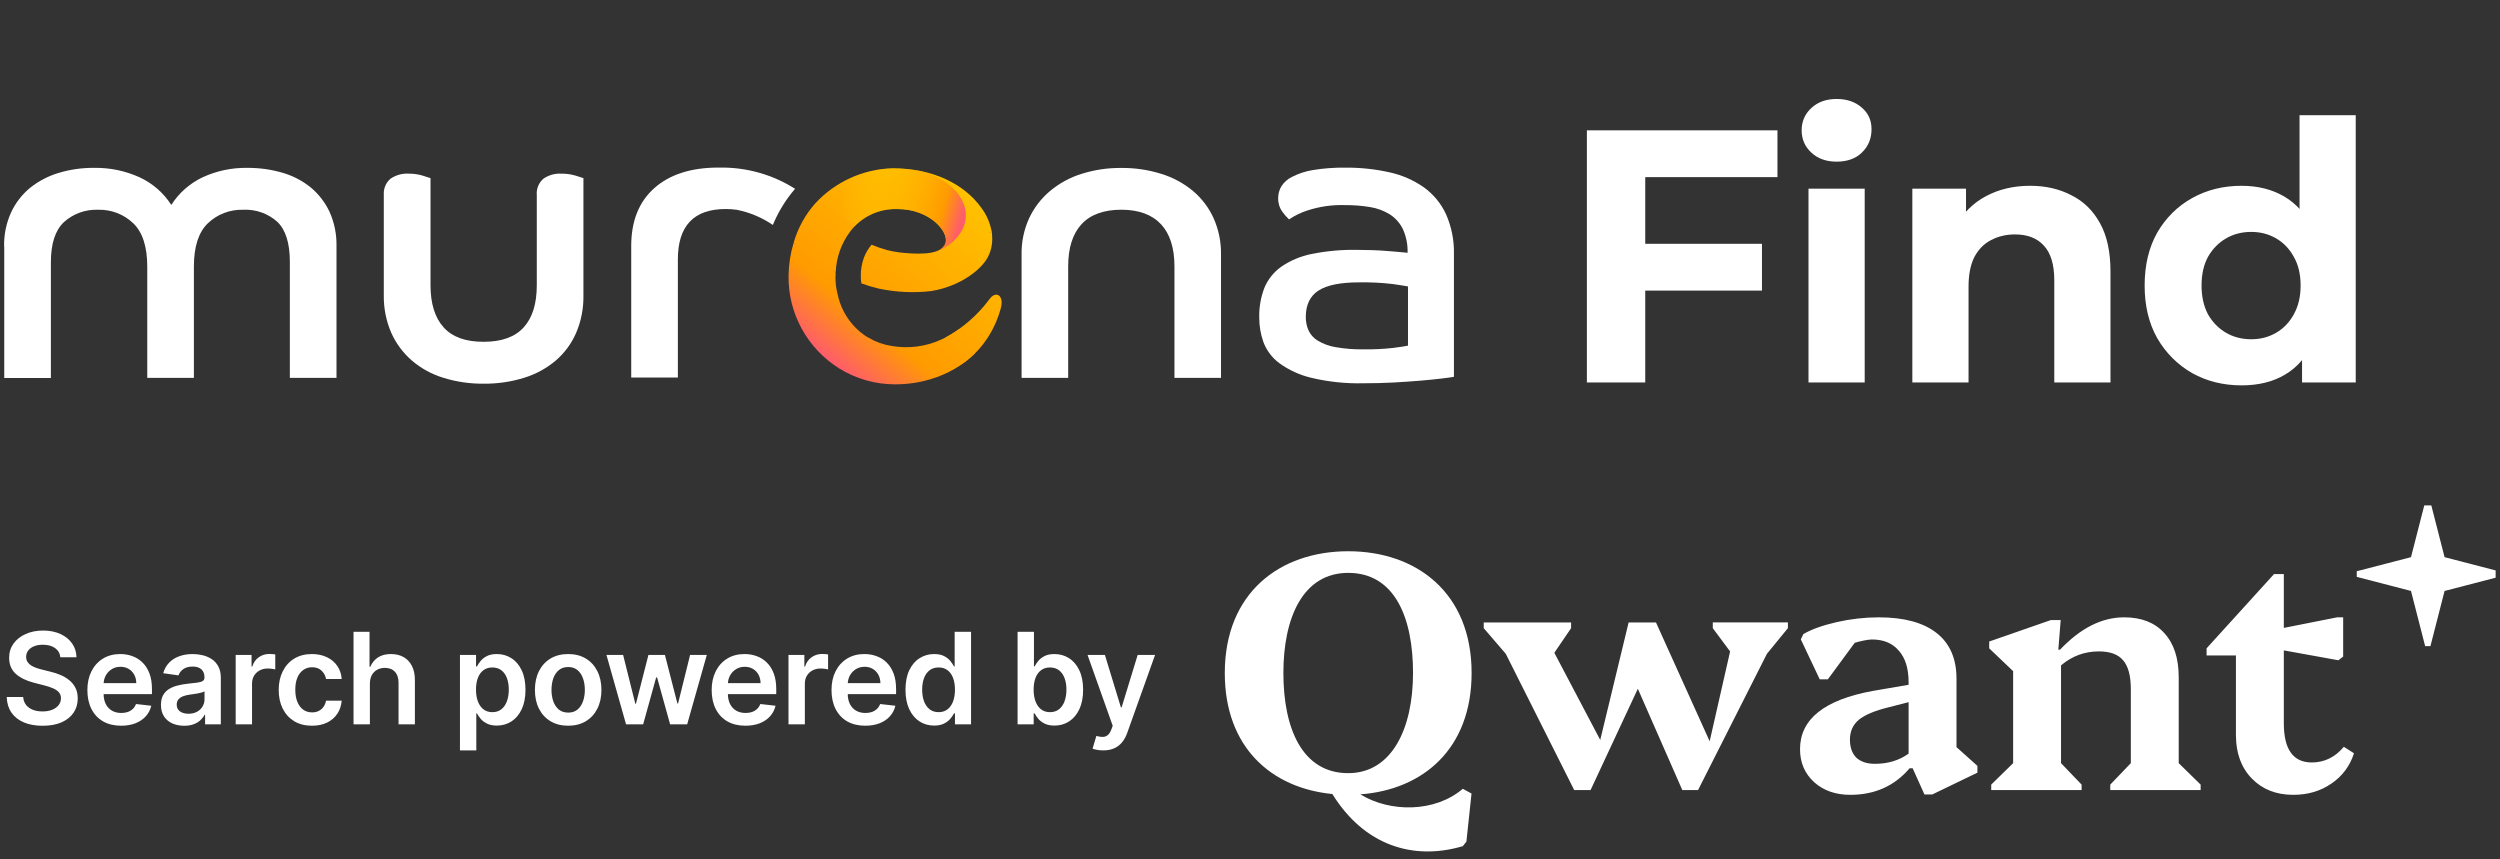 <svg width="451" height="155" viewBox="0 0 451 155" fill="none" xmlns="http://www.w3.org/2000/svg">
<rect x="0" y="0" width="451" height="155" fill="#333333" stroke="none"/>
<g clip-path="url(#clip0_828_56900)">
<g clip-path="url(#clip1_828_56900)">
<path d="M178.937 42.604C178.937 43.661 178.515 44.675 177.765 45.422C177.014 46.17 175.996 46.59 174.935 46.59C172.703 46.59 170.932 46.456 169.37 45.234C172.152 44.019 172.725 38.618 174.935 38.618C175.996 38.618 177.014 39.038 177.765 39.785C178.515 40.533 178.937 41.547 178.937 42.604Z" fill="url(#paint0_linear_828_56900)"/>
<path fill-rule="evenodd" clip-rule="evenodd" d="M143.43 34.062C139.403 31.506 134.716 30.175 129.942 30.231H129.585C124.67 30.231 120.821 31.466 118.039 33.936C115.257 36.405 113.868 39.895 113.873 44.404V68.112H122.287V46.805C122.287 40.744 125.161 37.712 130.909 37.707C131.584 37.705 132.258 37.752 132.925 37.847C135.255 38.313 137.467 39.243 139.427 40.581L139.651 40.048C140.606 37.877 141.879 35.86 143.43 34.062Z" fill="white"/>
<path fill-rule="evenodd" clip-rule="evenodd" d="M155.392 51.124C156.442 51.509 157.515 51.829 158.606 52.08C161.709 52.73 164.897 52.873 168.046 52.502C173.187 51.642 177.033 48.686 178.223 46.352C178.947 44.968 179.146 43.398 178.905 41.856L174.655 42.564L170.642 43.767C170.099 45.701 166.923 45.989 163.04 45.619C162.036 45.53 161.041 45.364 160.064 45.123C159.098 44.862 158.15 44.535 157.229 44.145C156.64 44.836 156.174 45.623 155.853 46.471C155.472 47.513 155.281 48.615 155.288 49.724C155.283 50.192 155.318 50.661 155.392 51.124Z" fill="url(#paint1_linear_828_56900)"/>
<path d="M262.318 67.971C261.834 68.06 261.046 68.171 259.99 68.297C258.933 68.423 257.698 68.549 256.27 68.668C254.841 68.786 253.242 68.905 251.471 69.001C249.701 69.097 247.863 69.142 245.937 69.142C242.772 69.216 239.612 68.882 236.533 68.149C234.461 67.656 232.507 66.76 230.783 65.512C229.477 64.538 228.48 63.211 227.911 61.689C227.41 60.26 227.158 58.757 227.167 57.243C227.13 55.44 227.44 53.647 228.082 51.961C228.709 50.427 229.759 49.102 231.11 48.138C232.764 46.998 234.635 46.209 236.608 45.819C239.325 45.272 242.094 45.023 244.865 45.078C246.725 45.078 248.496 45.137 250.169 45.271C251.843 45.404 253.093 45.508 253.927 45.604C253.977 44.139 253.69 42.681 253.086 41.344C252.566 40.266 251.761 39.349 250.757 38.692C249.676 38.022 248.473 37.571 247.216 37.365C245.705 37.111 244.174 36.99 242.641 37.002C240.353 36.925 238.069 37.249 235.893 37.958C234.705 38.335 233.577 38.882 232.546 39.581C232.095 39.157 231.687 38.69 231.326 38.188C230.81 37.459 230.549 36.582 230.582 35.691C230.59 34.982 230.776 34.286 231.125 33.668C231.598 32.906 232.279 32.294 233.089 31.905C234.258 31.309 235.513 30.896 236.808 30.683C238.775 30.359 240.767 30.213 242.76 30.245C245.425 30.224 248.083 30.507 250.683 31.09C252.891 31.573 254.981 32.484 256.835 33.772C258.571 35.018 259.955 36.69 260.853 38.625C261.865 40.914 262.355 43.399 262.288 45.9V67.971H262.318ZM253.993 51.672C253.502 51.583 252.58 51.427 251.226 51.235C249.207 51 247.173 50.901 245.141 50.938C241.808 50.938 239.36 51.442 237.85 52.42C236.34 53.398 235.566 54.998 235.566 57.154C235.554 57.986 235.717 58.811 236.042 59.577C236.397 60.352 236.977 61.003 237.709 61.444C238.693 62.035 239.781 62.435 240.915 62.622C242.58 62.915 244.269 63.048 245.959 63.022C247.758 63.049 249.557 62.962 251.345 62.763C252.677 62.593 253.577 62.452 254.001 62.355V51.672H253.993Z" fill="white"/>
<path d="M184.294 45.938C184.25 43.676 184.715 41.433 185.655 39.374C186.539 37.481 187.826 35.802 189.427 34.454C191.097 33.063 193.025 32.013 195.103 31.365C197.427 30.632 199.852 30.272 202.29 30.298C204.736 30.275 207.171 30.635 209.506 31.365C211.596 32.009 213.538 33.059 215.219 34.454C216.811 35.798 218.082 37.479 218.939 39.374C219.856 41.44 220.31 43.679 220.27 45.938V68.164H211.871V48.042C211.871 44.723 211.053 42.174 209.439 40.448C207.824 38.722 205.436 37.833 202.29 37.833C199.143 37.833 196.695 38.714 195.103 40.448C193.511 42.182 192.7 44.723 192.7 48.042V68.164H184.294V45.938Z" fill="white"/>
<path d="M0.743 44.486C0.693 42.363 1.122 40.256 2 38.321C2.799 36.603 3.974 35.084 5.438 33.876C6.956 32.667 8.694 31.759 10.556 31.201C12.634 30.571 14.796 30.261 16.968 30.283C19.789 30.231 22.584 30.808 25.152 31.972C27.509 33.055 29.504 34.788 30.902 36.966C32.282 34.8 34.25 33.068 36.578 31.972C39.097 30.812 41.846 30.235 44.62 30.283C46.767 30.269 48.905 30.566 50.966 31.164C52.82 31.699 54.548 32.599 56.047 33.809C57.489 35.009 58.65 36.508 59.447 38.203C60.315 40.141 60.744 42.245 60.704 44.367V68.172H52.29V47.242C52.29 43.863 51.532 41.45 50.014 40.003C48.319 38.495 46.094 37.717 43.825 37.84C42.664 37.809 41.51 38.007 40.427 38.423C39.344 38.839 38.355 39.464 37.516 40.263C35.82 41.883 34.974 44.5 34.979 48.116V68.172H26.565V48.116C26.565 44.5 25.724 41.885 24.021 40.263C23.185 39.465 22.198 38.84 21.117 38.424C20.037 38.008 18.885 37.809 17.727 37.84C15.451 37.744 13.228 38.542 11.537 40.062C9.96 41.544 9.174 43.969 9.179 47.338V68.194H0.765V44.486H0.743Z" fill="white"/>
<path d="M69.245 35.217C69.193 34.665 69.273 34.109 69.478 33.593C69.684 33.078 70.009 32.619 70.428 32.254C71.398 31.582 72.567 31.256 73.746 31.327C74.568 31.323 75.387 31.436 76.178 31.661C76.922 31.883 77.413 32.039 77.666 32.135V51.45C77.666 54.774 78.455 57.31 80.032 59.059C81.609 60.807 84.017 61.674 87.256 61.659C90.499 61.659 92.904 60.792 94.472 59.059C96.056 57.318 96.837 54.784 96.837 51.45V35.217C96.785 34.666 96.865 34.11 97.069 33.595C97.273 33.08 97.597 32.62 98.013 32.254C98.959 31.591 100.101 31.265 101.256 31.327C102.104 31.319 102.948 31.432 103.763 31.661C104.507 31.883 104.984 32.039 105.251 32.135V53.28C105.294 55.585 104.853 57.874 103.957 59.999C103.131 61.934 101.872 63.655 100.274 65.03C98.602 66.445 96.658 67.507 94.561 68.149C92.197 68.884 89.732 69.244 87.256 69.216C84.784 69.243 82.324 68.883 79.965 68.149C77.876 67.513 75.943 66.451 74.289 65.03C72.692 63.646 71.422 61.928 70.569 59.999C69.658 57.877 69.205 55.588 69.237 53.28V35.217H69.245Z" fill="white"/>
<path d="M151.143 53.243C150.776 51.922 150.645 50.548 150.756 49.183L143.153 43.856C142.581 45.781 142.278 47.775 142.253 49.783C142.215 53.106 143.033 56.384 144.63 59.303C146.227 62.221 148.548 64.683 151.374 66.453L156.678 60.948C155.279 60.104 154.068 58.986 153.117 57.661C152.165 56.337 151.494 54.834 151.143 53.243Z" fill="url(#paint2_linear_828_56900)"/>
<path d="M173.068 59.333C172.098 60.044 171.061 60.661 169.974 61.178C167.099 62.534 163.871 62.959 160.741 62.393C159.302 62.161 157.921 61.658 156.672 60.911L152.357 62.393L151.36 66.445C154.388 68.337 157.889 69.338 161.463 69.335C170.948 69.335 175.851 63.741 175.851 63.741L175.442 60.933L173.068 59.333Z" fill="url(#paint3_linear_828_56900)"/>
<path d="M180.553 55.584C181.17 53.213 179.623 52.398 178.507 53.962C176.388 56.821 173.672 59.189 170.547 60.904L173.069 65.949C177.652 63.171 179.794 58.503 180.553 55.584Z" fill="url(#paint4_linear_828_56900)"/>
<path d="M161.872 37.714C167.823 37.714 171.149 41.84 170.591 43.767L178.908 41.863C178.639 40.247 177.978 38.72 176.981 37.417C173.946 33.224 168.322 30.357 161.009 30.357C158.385 30.43 155.802 31.026 153.413 32.109C151.024 33.192 148.877 34.74 147.098 36.662C145.257 38.724 143.911 41.177 143.162 43.834C145.952 47.175 150.758 49.16 150.758 49.16C150.852 46.504 151.755 43.938 153.347 41.803C154.331 40.487 155.62 39.428 157.105 38.716C158.59 38.004 160.225 37.66 161.872 37.714Z" fill="url(#paint5_linear_828_56900)"/>
<path d="M154.201 40.811C155.196 39.796 156.392 38.998 157.711 38.465C159.031 37.932 160.447 37.676 161.871 37.714C167.822 37.714 171.148 41.84 170.59 43.767C170.448 44.174 170.202 44.537 169.875 44.821C169.549 45.104 169.155 45.297 168.73 45.382C169.811 45.064 170.814 44.528 171.676 43.806C172.539 43.085 173.243 42.194 173.744 41.188C175.425 37.388 172.836 32.831 166.305 30.92C164.569 30.552 162.798 30.371 161.023 30.379C156.32 30.502 151.817 32.306 148.339 35.462L154.201 40.811Z" fill="url(#paint6_linear_828_56900)"/>
</g>
</g>
<path d="M296.022 43.98H317.858V52.428H296.022V43.98ZM296.802 69H286.274V23.509H320.653V31.957H296.802V69ZM326.253 69V34.037H336.391V69H326.253ZM331.322 29.163C329.459 29.163 327.942 28.621 326.773 27.538C325.603 26.455 325.018 25.112 325.018 23.509C325.018 21.906 325.603 20.563 326.773 19.48C327.942 18.397 329.459 17.855 331.322 17.855C333.185 17.855 334.701 18.375 335.871 19.415C337.041 20.411 337.625 21.711 337.625 23.314C337.625 25.004 337.041 26.412 335.871 27.538C334.744 28.621 333.228 29.163 331.322 29.163ZM366.238 33.517C369.011 33.517 371.48 34.08 373.647 35.207C375.856 36.29 377.589 37.98 378.846 40.276C380.102 42.529 380.73 45.431 380.73 48.984V69H370.592V50.544C370.592 47.728 369.964 45.648 368.708 44.305C367.494 42.962 365.761 42.29 363.509 42.29C361.906 42.29 360.454 42.637 359.154 43.33C357.898 43.98 356.902 44.998 356.165 46.385C355.472 47.771 355.125 49.547 355.125 51.714V69H344.987V34.037H354.67V43.72L352.851 40.796C354.107 38.456 355.905 36.658 358.245 35.402C360.584 34.145 363.249 33.517 366.238 33.517ZM404.373 69.52C401.081 69.52 398.113 68.784 395.47 67.31C392.827 65.794 390.726 63.693 389.166 61.007C387.65 58.321 386.892 55.158 386.892 51.519C386.892 47.836 387.65 44.652 389.166 41.965C390.726 39.279 392.827 37.2 395.47 35.727C398.113 34.254 401.081 33.517 404.373 33.517C407.319 33.517 409.897 34.167 412.107 35.467C414.316 36.767 416.028 38.738 417.241 41.381C418.454 44.023 419.06 47.403 419.06 51.519C419.06 55.591 418.475 58.97 417.306 61.657C416.136 64.299 414.446 66.271 412.237 67.57C410.07 68.87 407.449 69.52 404.373 69.52ZM406.128 61.202C407.774 61.202 409.269 60.812 410.612 60.032C411.955 59.252 413.017 58.147 413.796 56.718C414.62 55.245 415.031 53.511 415.031 51.519C415.031 49.482 414.62 47.749 413.796 46.32C413.017 44.89 411.955 43.785 410.612 43.005C409.269 42.225 407.774 41.836 406.128 41.836C404.438 41.836 402.922 42.225 401.579 43.005C400.236 43.785 399.153 44.89 398.329 46.32C397.55 47.749 397.16 49.482 397.16 51.519C397.16 53.511 397.55 55.245 398.329 56.718C399.153 58.147 400.236 59.252 401.579 60.032C402.922 60.812 404.438 61.202 406.128 61.202ZM415.291 69V61.852L415.486 51.454L414.836 41.121V20.78H424.974V69H415.291Z" fill="white"/>
<path d="M10.885 118.569C10.809 117.857 10.488 117.303 9.923 116.906C9.363 116.509 8.635 116.311 7.738 116.311C7.108 116.311 6.567 116.406 6.116 116.596C5.665 116.787 5.32 117.045 5.081 117.371C4.842 117.697 4.719 118.069 4.714 118.488C4.714 118.835 4.793 119.137 4.95 119.392C5.113 119.648 5.333 119.865 5.611 120.045C5.888 120.219 6.195 120.365 6.532 120.485C6.869 120.604 7.208 120.705 7.551 120.786L9.116 121.178C9.746 121.324 10.352 121.523 10.934 121.773C11.521 122.023 12.045 122.338 12.507 122.718C12.975 123.099 13.344 123.558 13.616 124.096C13.887 124.634 14.023 125.265 14.023 125.987C14.023 126.966 13.773 127.827 13.273 128.571C12.773 129.311 12.051 129.889 11.105 130.308C10.165 130.721 9.026 130.927 7.689 130.927C6.391 130.927 5.263 130.726 4.306 130.324C3.355 129.922 2.611 129.335 2.073 128.563C1.54 127.792 1.252 126.851 1.209 125.743H4.184C4.228 126.324 4.407 126.808 4.722 127.194C5.037 127.58 5.448 127.868 5.953 128.058C6.464 128.248 7.035 128.343 7.665 128.343C8.322 128.343 8.899 128.245 9.393 128.05C9.893 127.849 10.284 127.571 10.567 127.218C10.85 126.86 10.994 126.441 10.999 125.963C10.994 125.528 10.866 125.169 10.616 124.887C10.366 124.599 10.015 124.36 9.564 124.169C9.119 123.974 8.597 123.8 7.999 123.648L6.1 123.159C4.725 122.805 3.638 122.27 2.839 121.553C2.046 120.83 1.649 119.871 1.649 118.675C1.649 117.691 1.915 116.83 2.448 116.091C2.986 115.352 3.717 114.779 4.641 114.371C5.564 113.958 6.611 113.751 7.779 113.751C8.964 113.751 10.002 113.958 10.893 114.371C11.79 114.779 12.493 115.346 13.004 116.075C13.515 116.797 13.779 117.629 13.795 118.569H10.885ZM21.845 130.919C20.59 130.919 19.506 130.658 18.593 130.137C17.685 129.609 16.987 128.865 16.498 127.903C16.009 126.936 15.764 125.797 15.764 124.487C15.764 123.199 16.009 122.069 16.498 121.096C16.992 120.118 17.683 119.357 18.568 118.814C19.454 118.265 20.495 117.99 21.691 117.99C22.462 117.99 23.191 118.115 23.875 118.365C24.565 118.61 25.174 118.99 25.701 119.507C26.234 120.023 26.652 120.68 26.957 121.479C27.261 122.273 27.413 123.218 27.413 124.316V125.221H17.15V123.232H24.584C24.579 122.667 24.457 122.164 24.218 121.724C23.979 121.278 23.644 120.928 23.215 120.672C22.791 120.417 22.297 120.289 21.731 120.289C21.128 120.289 20.598 120.436 20.142 120.729C19.685 121.017 19.329 121.398 19.074 121.871C18.824 122.338 18.696 122.852 18.691 123.411V125.148C18.691 125.876 18.824 126.501 19.09 127.023C19.356 127.539 19.729 127.936 20.207 128.213C20.685 128.484 21.245 128.62 21.886 128.62C22.316 128.62 22.704 128.561 23.052 128.441C23.4 128.316 23.701 128.134 23.957 127.895C24.212 127.656 24.405 127.36 24.535 127.006L27.291 127.316C27.117 128.044 26.785 128.68 26.296 129.224C25.813 129.762 25.193 130.18 24.438 130.479C23.682 130.772 22.818 130.919 21.845 130.919ZM33.226 130.927C32.432 130.927 31.718 130.786 31.082 130.503C30.451 130.215 29.951 129.792 29.582 129.232C29.218 128.672 29.036 127.982 29.036 127.161C29.036 126.455 29.166 125.87 29.427 125.409C29.688 124.947 30.044 124.577 30.495 124.3C30.946 124.023 31.454 123.814 32.019 123.672C32.59 123.525 33.18 123.419 33.788 123.354C34.522 123.278 35.117 123.21 35.574 123.15C36.03 123.085 36.361 122.987 36.568 122.857C36.78 122.721 36.886 122.512 36.886 122.229V122.18C36.886 121.566 36.704 121.091 36.34 120.754C35.976 120.417 35.451 120.248 34.767 120.248C34.044 120.248 33.47 120.406 33.046 120.721C32.628 121.036 32.345 121.409 32.199 121.838L29.443 121.447C29.661 120.686 30.019 120.05 30.519 119.539C31.019 119.023 31.631 118.637 32.353 118.382C33.076 118.121 33.875 117.99 34.75 117.99C35.353 117.99 35.954 118.061 36.552 118.202C37.15 118.344 37.696 118.577 38.19 118.903C38.685 119.224 39.081 119.662 39.38 120.216C39.685 120.77 39.837 121.463 39.837 122.295V130.675H37V128.955H36.902C36.723 129.302 36.47 129.628 36.144 129.933C35.824 130.232 35.419 130.474 34.929 130.658C34.446 130.838 33.878 130.927 33.226 130.927ZM33.992 128.759C34.584 128.759 35.098 128.642 35.533 128.408C35.968 128.169 36.302 127.854 36.535 127.463C36.775 127.072 36.894 126.645 36.894 126.183V124.707C36.802 124.784 36.644 124.854 36.421 124.919C36.204 124.985 35.959 125.042 35.688 125.091C35.416 125.14 35.147 125.183 34.881 125.221C34.614 125.259 34.383 125.292 34.188 125.319C33.748 125.379 33.353 125.476 33.006 125.612C32.658 125.748 32.383 125.938 32.182 126.183C31.981 126.422 31.881 126.732 31.881 127.112C31.881 127.656 32.079 128.066 32.476 128.343C32.873 128.62 33.378 128.759 33.992 128.759ZM42.517 130.675V118.153H45.379V120.24H45.509C45.737 119.517 46.129 118.96 46.683 118.569C47.243 118.172 47.881 117.974 48.599 117.974C48.761 117.974 48.944 117.982 49.145 117.999C49.351 118.009 49.522 118.028 49.658 118.056V120.77C49.533 120.727 49.335 120.689 49.063 120.656C48.797 120.618 48.539 120.599 48.289 120.599C47.751 120.599 47.267 120.716 46.838 120.949C46.414 121.178 46.08 121.496 45.835 121.903C45.59 122.311 45.468 122.781 45.468 123.314V130.675H42.517ZM56.278 130.919C55.028 130.919 53.955 130.645 53.058 130.096C52.167 129.547 51.479 128.789 50.995 127.821C50.517 126.849 50.278 125.729 50.278 124.463C50.278 123.191 50.523 122.069 51.012 121.096C51.501 120.118 52.191 119.357 53.082 118.814C53.979 118.265 55.039 117.99 56.262 117.99C57.278 117.99 58.177 118.178 58.96 118.553C59.748 118.922 60.376 119.447 60.843 120.126C61.31 120.8 61.577 121.588 61.642 122.49H58.821C58.707 121.887 58.435 121.384 58.006 120.982C57.582 120.575 57.014 120.371 56.302 120.371C55.699 120.371 55.169 120.534 54.713 120.86C54.256 121.18 53.9 121.642 53.645 122.246C53.395 122.849 53.27 123.572 53.27 124.414C53.27 125.267 53.395 126.001 53.645 126.615C53.895 127.224 54.245 127.694 54.697 128.025C55.153 128.351 55.688 128.514 56.302 128.514C56.737 128.514 57.126 128.433 57.468 128.27C57.816 128.101 58.107 127.86 58.34 127.544C58.574 127.229 58.734 126.846 58.821 126.395H61.642C61.571 127.281 61.31 128.066 60.859 128.751C60.408 129.43 59.794 129.963 59.017 130.349C58.24 130.729 57.327 130.919 56.278 130.919ZM66.729 123.338V130.675H63.778V113.98H66.664V120.281H66.811C67.104 119.575 67.558 119.018 68.172 118.61C68.791 118.197 69.579 117.99 70.536 117.99C71.405 117.99 72.163 118.172 72.81 118.537C73.457 118.901 73.957 119.433 74.31 120.134C74.669 120.835 74.848 121.691 74.848 122.702V130.675H71.897V123.159C71.897 122.316 71.68 121.661 71.245 121.194C70.816 120.721 70.213 120.485 69.435 120.485C68.914 120.485 68.446 120.599 68.033 120.827C67.626 121.05 67.305 121.373 67.071 121.797C66.843 122.221 66.729 122.735 66.729 123.338ZM82.976 135.37V118.153H85.878V120.224H86.05C86.202 119.92 86.416 119.596 86.694 119.254C86.971 118.906 87.346 118.61 87.819 118.365C88.291 118.115 88.895 117.99 89.628 117.99C90.596 117.99 91.468 118.238 92.245 118.732C93.028 119.221 93.647 119.947 94.104 120.909C94.566 121.865 94.796 123.039 94.796 124.43C94.796 125.805 94.571 126.974 94.12 127.936C93.669 128.898 93.055 129.631 92.278 130.137C91.5 130.642 90.62 130.895 89.636 130.895C88.919 130.895 88.324 130.775 87.851 130.536C87.378 130.297 86.998 130.009 86.71 129.672C86.427 129.33 86.207 129.006 86.05 128.702H85.927V135.37H82.976ZM85.87 124.414C85.87 125.224 85.984 125.933 86.213 126.542C86.446 127.15 86.781 127.626 87.215 127.968C87.656 128.305 88.188 128.474 88.813 128.474C89.465 128.474 90.011 128.3 90.452 127.952C90.892 127.599 91.223 127.118 91.446 126.509C91.674 125.895 91.788 125.197 91.788 124.414C91.788 123.637 91.677 122.947 91.454 122.343C91.231 121.74 90.9 121.267 90.46 120.925C90.019 120.583 89.471 120.411 88.813 120.411C88.183 120.411 87.647 120.577 87.207 120.909C86.767 121.24 86.433 121.705 86.204 122.303C85.982 122.9 85.87 123.604 85.87 124.414ZM102.498 130.919C101.276 130.919 100.216 130.65 99.319 130.112C98.422 129.574 97.727 128.821 97.232 127.854C96.743 126.887 96.499 125.756 96.499 124.463C96.499 123.17 96.743 122.036 97.232 121.064C97.727 120.091 98.422 119.335 99.319 118.797C100.216 118.259 101.276 117.99 102.498 117.99C103.721 117.99 104.781 118.259 105.678 118.797C106.574 119.335 107.267 120.091 107.756 121.064C108.251 122.036 108.498 123.17 108.498 124.463C108.498 125.756 108.251 126.887 107.756 127.854C107.267 128.821 106.574 129.574 105.678 130.112C104.781 130.65 103.721 130.919 102.498 130.919ZM102.515 128.555C103.178 128.555 103.732 128.373 104.178 128.009C104.623 127.639 104.955 127.145 105.172 126.525C105.395 125.906 105.506 125.216 105.506 124.455C105.506 123.689 105.395 122.996 105.172 122.376C104.955 121.751 104.623 121.254 104.178 120.884C103.732 120.515 103.178 120.33 102.515 120.33C101.835 120.33 101.27 120.515 100.819 120.884C100.373 121.254 100.039 121.751 99.816 122.376C99.599 122.996 99.49 123.689 99.49 124.455C99.49 125.216 99.599 125.906 99.816 126.525C100.039 127.145 100.373 127.639 100.819 128.009C101.27 128.373 101.835 128.555 102.515 128.555ZM112.941 130.675L109.403 118.153H112.411L114.612 126.957H114.726L116.976 118.153H119.952L122.202 126.908H122.324L124.492 118.153H127.509L123.963 130.675H120.889L118.542 122.213H118.37L116.023 130.675H112.941ZM134.467 130.919C133.211 130.919 132.127 130.658 131.214 130.137C130.306 129.609 129.608 128.865 129.119 127.903C128.63 126.936 128.385 125.797 128.385 124.487C128.385 123.199 128.63 122.069 129.119 121.096C129.613 120.118 130.304 119.357 131.19 118.814C132.075 118.265 133.116 117.99 134.312 117.99C135.083 117.99 135.812 118.115 136.496 118.365C137.187 118.61 137.795 118.99 138.322 119.507C138.855 120.023 139.273 120.68 139.578 121.479C139.882 122.273 140.034 123.218 140.034 124.316V125.221H129.771V123.232H137.206C137.2 122.667 137.078 122.164 136.839 121.724C136.6 121.278 136.265 120.928 135.836 120.672C135.412 120.417 134.918 120.289 134.352 120.289C133.749 120.289 133.219 120.436 132.763 120.729C132.306 121.017 131.95 121.398 131.695 121.871C131.445 122.338 131.317 122.852 131.312 123.411V125.148C131.312 125.876 131.445 126.501 131.711 127.023C131.978 127.539 132.35 127.936 132.828 128.213C133.306 128.484 133.866 128.62 134.507 128.62C134.937 128.62 135.325 128.561 135.673 128.441C136.021 128.316 136.322 128.134 136.578 127.895C136.833 127.656 137.026 127.36 137.157 127.006L139.912 127.316C139.738 128.044 139.407 128.68 138.917 129.224C138.434 129.762 137.814 130.18 137.059 130.479C136.303 130.772 135.439 130.919 134.467 130.919ZM142.244 130.675V118.153H145.105V120.24H145.235C145.464 119.517 145.855 118.96 146.409 118.569C146.969 118.172 147.608 117.974 148.325 117.974C148.488 117.974 148.67 117.982 148.871 117.999C149.078 118.009 149.249 118.028 149.385 118.056V120.77C149.26 120.727 149.061 120.689 148.79 120.656C148.523 120.618 148.265 120.599 148.015 120.599C147.477 120.599 146.994 120.716 146.564 120.949C146.14 121.178 145.806 121.496 145.562 121.903C145.317 122.311 145.195 122.781 145.195 123.314V130.675H142.244ZM156.086 130.919C154.831 130.919 153.746 130.658 152.833 130.137C151.926 129.609 151.227 128.865 150.738 127.903C150.249 126.936 150.005 125.797 150.005 124.487C150.005 123.199 150.249 122.069 150.738 121.096C151.233 120.118 151.923 119.357 152.809 118.814C153.695 118.265 154.735 117.99 155.931 117.99C156.703 117.99 157.431 118.115 158.116 118.365C158.806 118.61 159.415 118.99 159.942 119.507C160.474 120.023 160.893 120.68 161.197 121.479C161.502 122.273 161.654 123.218 161.654 124.316V125.221H151.391V123.232H158.825C158.82 122.667 158.697 122.164 158.458 121.724C158.219 121.278 157.885 120.928 157.455 120.672C157.032 120.417 156.537 120.289 155.972 120.289C155.369 120.289 154.839 120.436 154.382 120.729C153.926 121.017 153.57 121.398 153.314 121.871C153.064 122.338 152.937 122.852 152.931 123.411V125.148C152.931 125.876 153.064 126.501 153.331 127.023C153.597 127.539 153.969 127.936 154.447 128.213C154.926 128.484 155.485 128.62 156.127 128.62C156.556 128.62 156.945 128.561 157.292 128.441C157.64 128.316 157.942 128.134 158.197 127.895C158.453 127.656 158.646 127.36 158.776 127.006L161.531 127.316C161.357 128.044 161.026 128.68 160.537 129.224C160.053 129.762 159.434 130.18 158.678 130.479C157.923 130.772 157.059 130.919 156.086 130.919ZM168.51 130.895C167.526 130.895 166.646 130.642 165.869 130.137C165.091 129.631 164.477 128.898 164.026 127.936C163.575 126.974 163.35 125.805 163.35 124.43C163.35 123.039 163.578 121.865 164.034 120.909C164.496 119.947 165.119 119.221 165.901 118.732C166.684 118.238 167.556 117.99 168.518 117.99C169.252 117.99 169.855 118.115 170.328 118.365C170.8 118.61 171.175 118.906 171.453 119.254C171.73 119.596 171.944 119.92 172.097 120.224H172.219V113.98H175.178V130.675H172.276V128.702H172.097C171.944 129.006 171.724 129.33 171.436 129.672C171.148 130.009 170.768 130.297 170.295 130.536C169.822 130.775 169.227 130.895 168.51 130.895ZM169.333 128.474C169.958 128.474 170.491 128.305 170.931 127.968C171.371 127.626 171.705 127.15 171.934 126.542C172.162 125.933 172.276 125.224 172.276 124.414C172.276 123.604 172.162 122.9 171.934 122.303C171.711 121.705 171.379 121.24 170.939 120.909C170.504 120.577 169.969 120.411 169.333 120.411C168.676 120.411 168.127 120.583 167.686 120.925C167.246 121.267 166.915 121.74 166.692 122.343C166.469 122.947 166.358 123.637 166.358 124.414C166.358 125.197 166.469 125.895 166.692 126.509C166.92 127.118 167.254 127.599 167.695 127.952C168.14 128.3 168.686 128.474 169.333 128.474ZM183.573 130.675V113.98H186.524V120.224H186.646C186.799 119.92 187.013 119.596 187.29 119.254C187.568 118.906 187.942 118.61 188.415 118.365C188.888 118.115 189.491 117.99 190.225 117.99C191.192 117.99 192.065 118.238 192.842 118.732C193.624 119.221 194.244 119.947 194.7 120.909C195.162 121.865 195.393 123.039 195.393 124.43C195.393 125.805 195.168 126.974 194.717 127.936C194.266 128.898 193.651 129.631 192.874 130.137C192.097 130.642 191.217 130.895 190.233 130.895C189.516 130.895 188.921 130.775 188.448 130.536C187.975 130.297 187.595 130.009 187.307 129.672C187.024 129.33 186.804 129.006 186.646 128.702H186.475V130.675H183.573ZM186.467 124.414C186.467 125.224 186.581 125.933 186.809 126.542C187.043 127.15 187.377 127.626 187.812 127.968C188.252 128.305 188.785 128.474 189.41 128.474C190.062 128.474 190.608 128.3 191.048 127.952C191.489 127.599 191.82 127.118 192.043 126.509C192.271 125.895 192.385 125.197 192.385 124.414C192.385 123.637 192.274 122.947 192.051 122.343C191.828 121.74 191.497 121.267 191.056 120.925C190.616 120.583 190.067 120.411 189.41 120.411C188.779 120.411 188.244 120.577 187.804 120.909C187.364 121.24 187.029 121.705 186.801 122.303C186.578 122.9 186.467 123.604 186.467 124.414ZM199.023 135.37C198.621 135.37 198.249 135.337 197.906 135.272C197.57 135.212 197.301 135.142 197.099 135.06L197.784 132.761C198.214 132.886 198.597 132.946 198.934 132.941C199.271 132.935 199.567 132.829 199.822 132.623C200.083 132.422 200.303 132.085 200.482 131.612L200.735 130.935L196.195 118.153H199.325L202.211 127.61H202.341L205.235 118.153H208.373L203.36 132.191C203.126 132.854 202.817 133.422 202.431 133.895C202.045 134.373 201.572 134.737 201.012 134.987C200.458 135.242 199.795 135.37 199.023 135.37Z" fill="white"/>
<g clip-path="url(#clip2_828_56900)">
<path d="M283.987 142.527L271.641 117.946L267.666 113.322V112.288H283.426V113.322L280.401 117.763L288.683 133.486L293.804 112.288H298.739L308.424 133.727L312.11 117.52L308.987 113.321V112.286H322.537V113.321L318.755 117.946L306.329 142.527H303.489L295.465 124.251L286.94 142.527H283.988H283.987ZM333.789 143.387C331.152 143.387 328.982 142.628 327.279 141.113C325.576 139.556 324.724 137.57 324.724 135.151C324.724 129.743 329.104 126.24 337.865 124.641L344.313 123.535V123.105C344.313 120.605 343.725 118.7 342.549 117.39C341.413 116.037 339.792 115.361 337.682 115.361C336.911 115.361 335.365 115.716 334.594 115.964L329.742 122.551H328.281L324.869 115.343L325.333 114.378C326.832 113.516 328.84 112.8 331.355 112.226C333.83 111.662 336.36 111.374 338.898 111.367C343.482 111.367 346.97 112.309 349.363 114.194C351.757 116.077 352.952 118.823 352.952 122.43V134.783L356.723 138.161V139.391L348.572 143.326H347.173L345.042 138.593H344.496C341.777 141.789 338.209 143.387 333.789 143.387ZM333.728 133.43C333.728 134.823 334.114 135.91 334.885 136.689C335.695 137.426 336.81 137.794 338.23 137.794C340.582 137.794 342.61 137.18 344.313 135.952V126.67L340.723 127.591C338.209 128.205 336.405 128.965 335.309 129.866C334.255 130.768 333.728 131.956 333.728 133.43ZM359.216 142.527V141.543L363.169 137.671V121.077L358.852 116.96V115.731L369.984 111.858H371.749L371.323 117.205H371.626C375.317 113.313 379.17 111.367 383.185 111.367C386.308 111.367 388.722 112.309 390.425 114.194C392.169 116.077 393.04 118.741 393.04 122.182V137.671L396.994 141.543V142.527H380.691V141.543L384.403 137.671V124.336C384.403 121.917 383.935 120.175 383.003 119.109C382.11 118.044 380.65 117.512 378.622 117.512C376.067 117.512 373.795 118.353 371.81 120.032V137.671L375.521 141.543V142.527H359.216ZM413.705 143.387C410.622 143.387 408.129 142.403 406.222 140.437C404.316 138.47 403.363 135.868 403.363 132.63V118.249H398.069V116.958L410.237 103.561H412.001V113.274L421.614 111.368H422.708V118.437L421.856 119.113L412.001 117.33V130.48C412.001 135.192 413.685 137.549 417.051 137.549C419.322 137.549 421.249 136.606 422.83 134.72L424.655 135.889C423.965 138.131 422.524 140.063 420.579 141.359C418.632 142.71 416.34 143.387 413.705 143.387ZM437.496 90.561L434.944 100.513L425.158 103.051V104.067L434.944 106.608L437.496 116.56H438.45L441.001 106.608L451 104.012V103.108L441.001 100.513L438.45 90.561H437.496Z" fill="white"/>
<path fill-rule="evenodd" clip-rule="evenodd" d="M265.478 121.411C265.478 106.911 255.51 99.445 243.216 99.445C230.92 99.445 220.952 106.906 220.952 121.411C220.952 134.879 229.411 142.175 240.356 143.24C246.105 152.531 254.954 155.292 263.891 152.648L264.541 151.823L265.462 143.153L263.891 142.296C258.857 146.596 250.764 146.592 245.403 143.298C256.672 142.465 265.478 135.135 265.478 121.411ZM254.911 121.411C254.911 131.388 251.116 139.477 243.216 139.477C234.909 139.477 231.523 131.388 231.523 121.411C231.523 111.434 235.048 103.347 243.216 103.347C251.622 103.347 254.911 111.434 254.911 121.411Z" fill="white"/>
</g>
<defs>
<linearGradient id="paint0_linear_828_56900" x1="180.737" y1="44.545" x2="169.377" y2="41.223" gradientUnits="userSpaceOnUse">
<stop stop-color="#FF6E00"/>
<stop offset="1" stop-color="#F8432E"/>
</linearGradient>
<linearGradient id="paint1_linear_828_56900" x1="187.946" y1="20.903" x2="150.946" y2="66.024" gradientUnits="userSpaceOnUse">
<stop stop-color="#FFDA00"/>
<stop offset="0.83" stop-color="#FF9B00"/>
<stop offset="1" stop-color="#FF5D69"/>
</linearGradient>
<linearGradient id="paint2_linear_828_56900" x1="180.788" y1="15.035" x2="143.788" y2="60.163" gradientUnits="userSpaceOnUse">
<stop stop-color="#FFDA00"/>
<stop offset="0.83" stop-color="#FF9B00"/>
<stop offset="1" stop-color="#FF5D69"/>
</linearGradient>
<linearGradient id="paint3_linear_828_56900" x1="194.508" y1="26.282" x2="157.516" y2="71.41" gradientUnits="userSpaceOnUse">
<stop stop-color="#FFDA00"/>
<stop offset="0.83" stop-color="#FF9B00"/>
<stop offset="1" stop-color="#FF5D69"/>
</linearGradient>
<linearGradient id="paint4_linear_828_56900" x1="199.613" y1="30.468" x2="162.613" y2="75.589" gradientUnits="userSpaceOnUse">
<stop stop-color="#FFDA00"/>
<stop offset="0.83" stop-color="#FF9B00"/>
<stop offset="1" stop-color="#FF5D69"/>
</linearGradient>
<linearGradient id="paint5_linear_828_56900" x1="182.122" y1="16.124" x2="145.122" y2="61.252" gradientUnits="userSpaceOnUse">
<stop stop-color="#FFDA00"/>
<stop offset="0.83" stop-color="#FF9B00"/>
<stop offset="1" stop-color="#FF5D69"/>
</linearGradient>
<linearGradient id="paint6_linear_828_56900" x1="152.207" y1="33.891" x2="173.412" y2="39.841" gradientUnits="userSpaceOnUse">
<stop stop-color="#FFDA00" stop-opacity="0"/>
<stop offset="0.83" stop-color="#FF9B00"/>
<stop offset="1" stop-color="#FF5D69"/>
</linearGradient>
<clipPath id="clip0_828_56900">
<rect width="262.608" height="41.2" fill="white" transform="translate(0 28.644)"/>
</clipPath>
<clipPath id="clip1_828_56900">
<rect width="262.608" height="40.008" fill="white" transform="translate(0 29.512)"/>
</clipPath>
<clipPath id="clip2_828_56900">
<rect width="230.07" height="63.417" fill="white" transform="translate(220.143 91.173)"/>
</clipPath>
</defs>
</svg>

